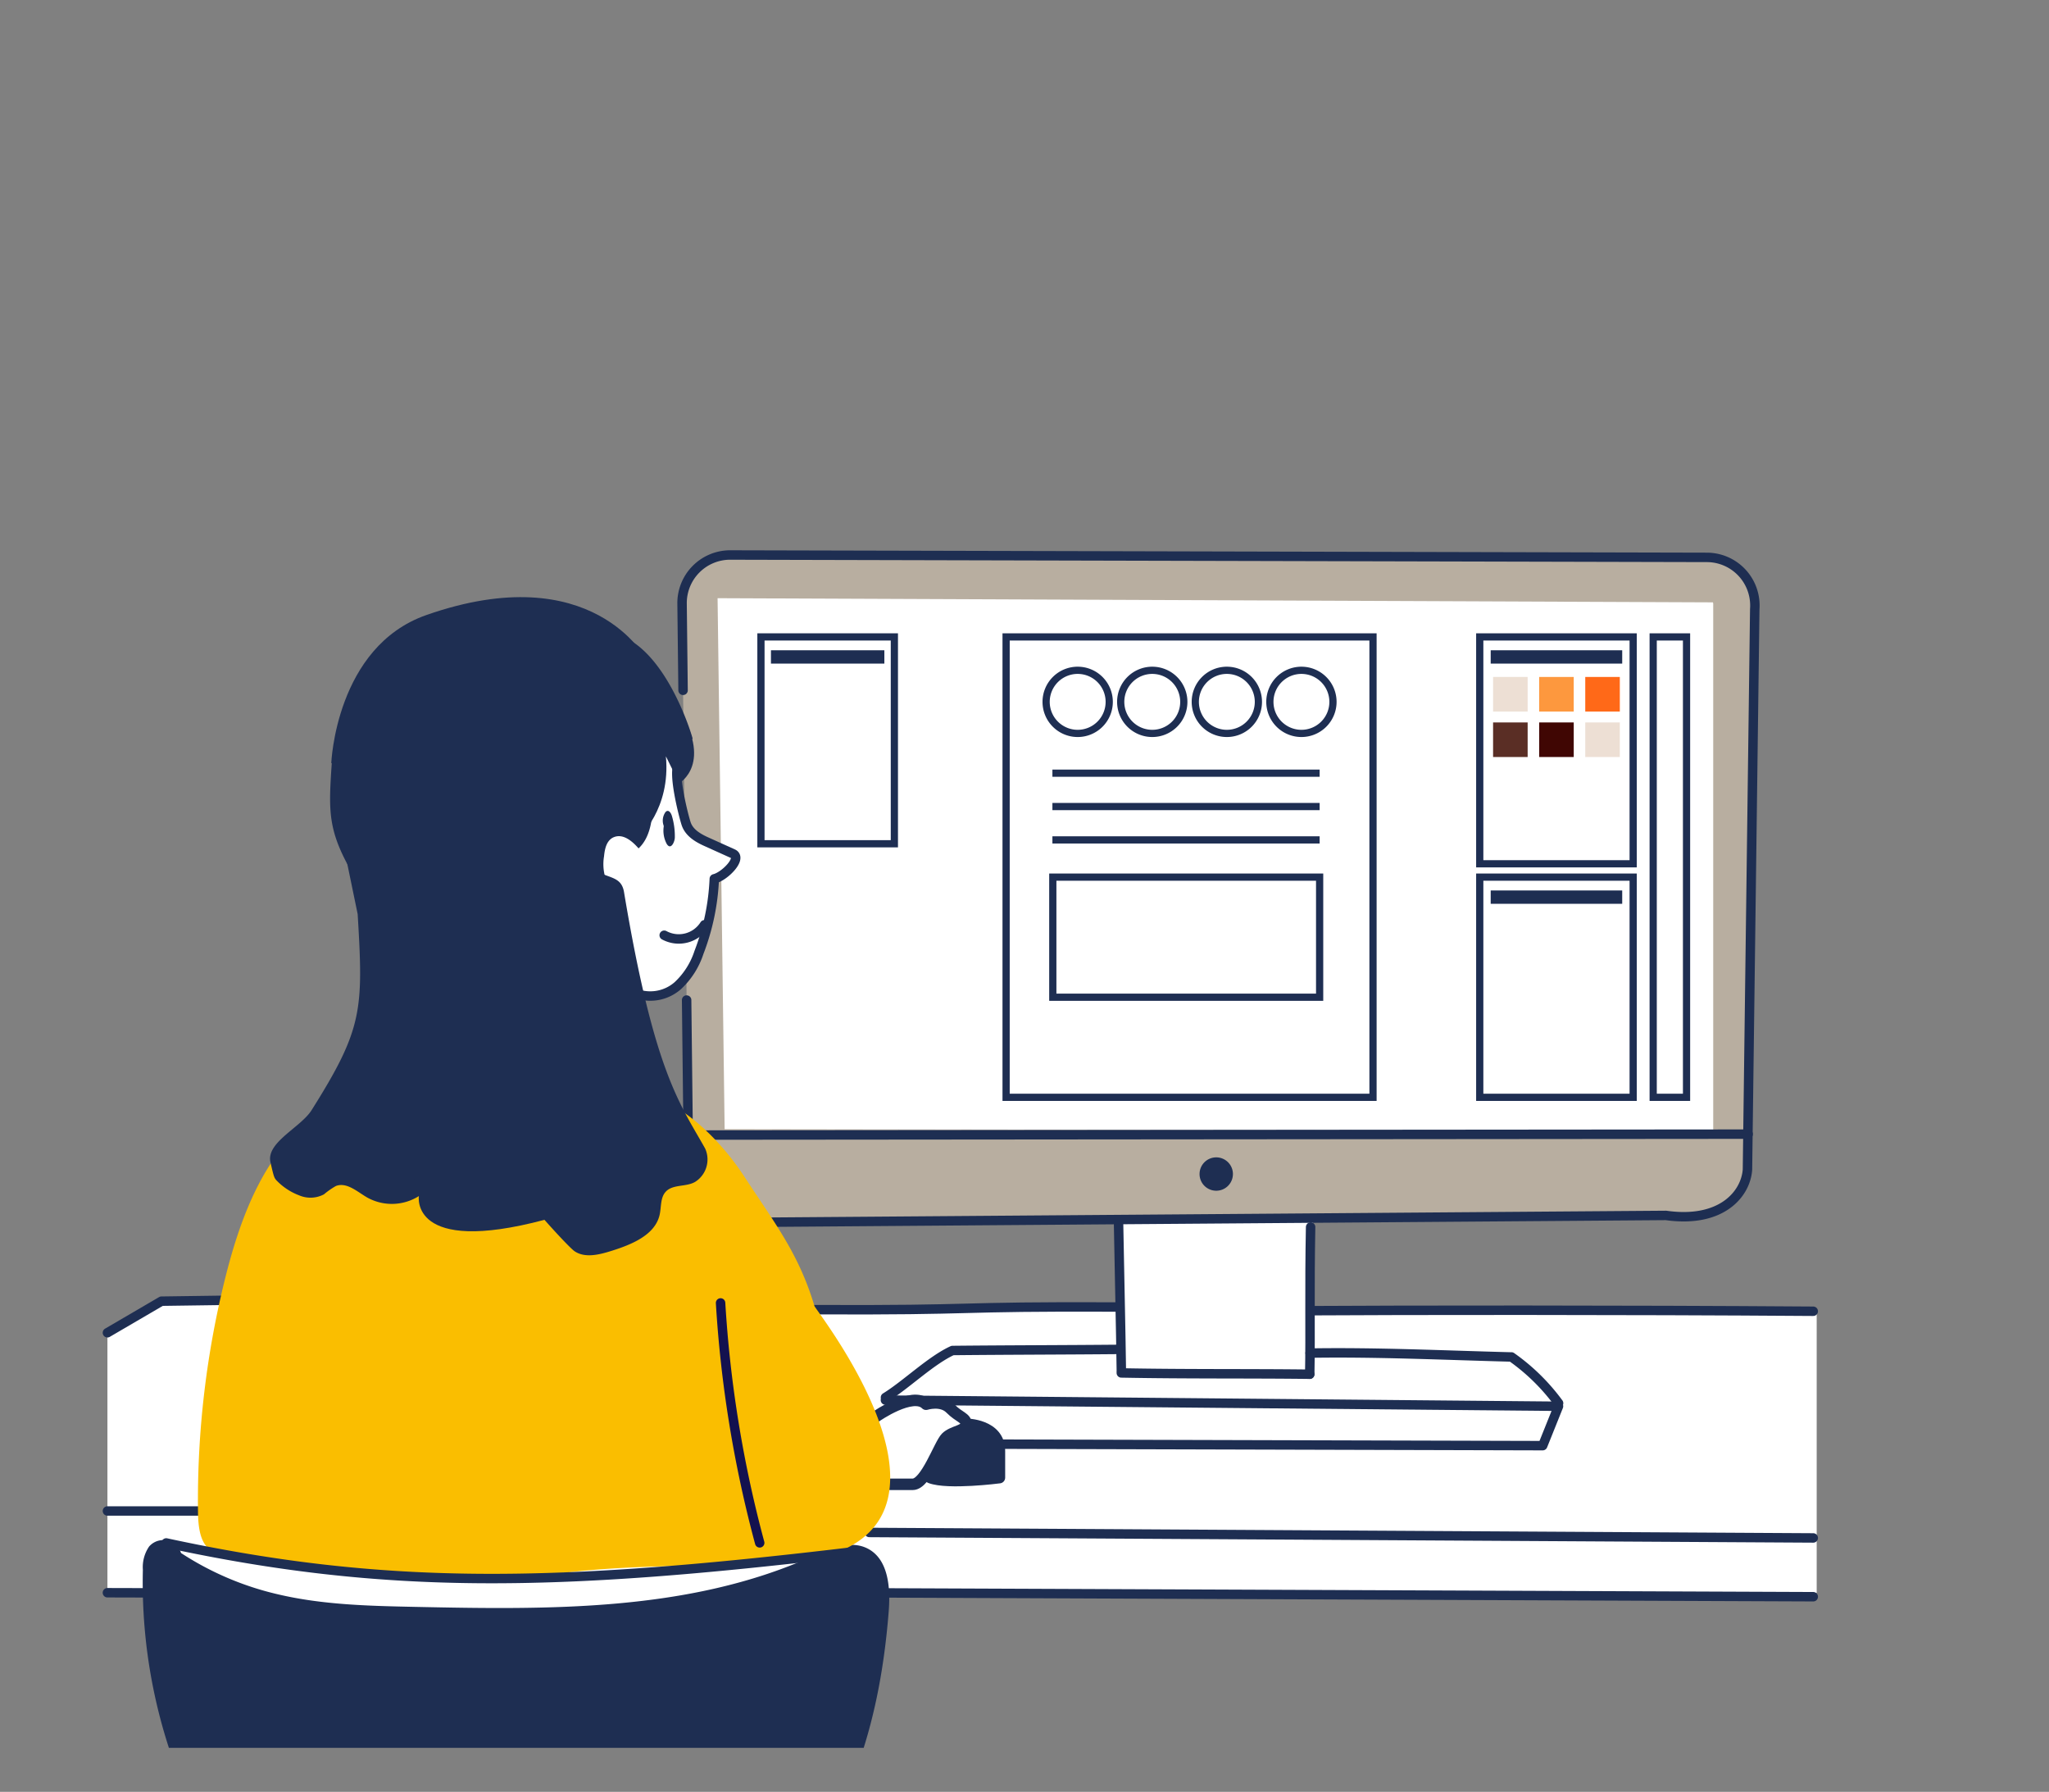<svg xmlns="http://www.w3.org/2000/svg" xmlns:xlink="http://www.w3.org/1999/xlink" width="374" height="327" viewBox="0 0 374 327">
  <rect x="0" y="0" width="374" height="327" fill="#808080" stroke="none"/>
  <defs>
    <clipPath id="clip-path">
      <rect id="長方形_907" data-name="長方形 907" width="374" height="327" transform="translate(4269 -2296)" fill="#fff" stroke="#707070" stroke-width="1"/>
    </clipPath>
    <clipPath id="clip-path-2">
      <rect id="長方形_906" data-name="長方形 906" width="352" height="232" transform="translate(4275 -2206)" fill="#fff" stroke="#707070" stroke-width="1"/>
    </clipPath>
    <clipPath id="clip-path-3">
      <rect id="長方形_905" data-name="長方形 905" width="374" height="327" transform="translate(477 2441)" fill="#fff" stroke="#707070" stroke-width="1"/>
    </clipPath>
    <clipPath id="clip-path-4">
      <rect id="長方形_904" data-name="長方形 904" width="333.59" height="477.404" fill="none"/>
    </clipPath>
    <clipPath id="clip-path-5">
      <rect id="長方形_896" data-name="長方形 896" width="320.237" height="242.308" transform="translate(0 66.936)" fill="none"/>
    </clipPath>
    <clipPath id="clip-path-7">
      <rect id="長方形_897" data-name="長方形 897" width="27.981" height="27.981" transform="translate(60.081 27.692)" fill="none"/>
    </clipPath>
    <clipPath id="clip-path-8">
      <rect id="長方形_898" data-name="長方形 898" width="27.98" height="27.98" transform="translate(67.38 42.291)" fill="none"/>
    </clipPath>
    <clipPath id="clip-path-9">
      <rect id="長方形_899" data-name="長方形 899" width="27.981" height="27.98" transform="translate(50.349 42.291)" fill="none"/>
    </clipPath>
    <clipPath id="clip-path-10">
      <rect id="長方形_901" data-name="長方形 901" width="40.343" height="40.343" transform="translate(135.007)" fill="none"/>
    </clipPath>
  </defs>
  <g id="マスクグループ_66" data-name="マスクグループ 66" transform="translate(-4269 2296)" clip-path="url(#clip-path)">
    <g id="マスクグループ_65" data-name="マスクグループ 65" clip-path="url(#clip-path-2)">
      <g id="マスクグループ_64" data-name="マスクグループ 64" transform="translate(3792 -4737)" clip-path="url(#clip-path-3)">
        <g id="グループ_653" data-name="グループ 653" transform="translate(492 2450.725)">
          <g id="グループ_652" data-name="グループ 652" clip-path="url(#clip-path-4)">
            <path id="パス_4107" data-name="パス 4107" d="M4.608,233.492v47.443h16.6l57.124,16.633,39.058-4.151,27.507-12.459h171.7V229.567l-91.938-.105V209.139H189.042l.3,19.653-120.8.459-54.073-1.522Z" fill="#fff"/>
            <g id="グループ_637" data-name="グループ 637">
              <g id="グループ_636" data-name="グループ 636" clip-path="url(#clip-path-5)">
                <path id="パス_4108" data-name="パス 4108" d="M109.679,116.25l-.182-15.816a8.777,8.777,0,0,1,8.675-8.876h.122l178.267.435a8.776,8.776,0,0,1,8.755,8.8c0,.208-.008.415-.024.622l-1.33,102.307c-.335,4.56-4.854,9.784-14.873,8.358l-169.552,1.278a8.776,8.776,0,0,1-8.843-8.675l-.366-31.906" fill="#b8aea0"/>
                <path id="パス_4109" data-name="パス 4109" d="M109.679,116.25l-.182-15.816a8.777,8.777,0,0,1,8.675-8.876h.122l178.267.435a8.776,8.776,0,0,1,8.755,8.8c0,.208-.008.415-.024.622l-1.33,102.307c-.335,4.56-4.854,9.784-14.873,8.358l-169.552,1.278a8.776,8.776,0,0,1-8.843-8.675l-.366-31.906" fill="none" stroke="#1e2e52" stroke-linecap="round" stroke-linejoin="round" stroke-width="1.724"/>
                <path id="パス_4110" data-name="パス 4110" d="M117.267,196.341l-1.289-96.9,181.677.759.055.219v96.194Z" fill="#fff"/>
                <path id="パス_4111" data-name="パス 4111" d="M85.177,160.33l-.871-23.715,10.385-18.22,14.286,11.252c-1.334,1.134.735,9.342,1.258,10.935s2.012,2.545,3.665,3.292l4.878,2.2c1.769.8-1.494,4.14-3.4,4.583a42.181,42.181,0,0,1-2.8,13.45,14.334,14.334,0,0,1-3.864,6.056,7.61,7.61,0,0,1-7.239,1.555Z" fill="#fff"/>
                <path id="パス_4112" data-name="パス 4112" d="M161.336,250.189s6.088,0,6.088,4.871v4.87s-9.376,1.218-12.6,0,6.512-9.741,6.512-9.741" fill="#1e2e52"/>
                <path id="パス_4113" data-name="パス 4113" d="M161.336,250.189s6.088,0,6.088,4.871v4.87s-9.376,1.218-12.6,0S161.336,250.189,161.336,250.189Z" fill="none" stroke="#1e2e52" stroke-linecap="round" stroke-linejoin="round" stroke-width="2.097"/>
                <path id="パス_4114" data-name="パス 4114" d="M144.9,248.784s6.7-4.683,9.132-2.247c0,0,2.784-.89,4.436.773s2.873,1.663,2.873,2.88-2.435,1.218-3.653,2.435-3.653,8.524-6.088,8.524h-4.112" fill="#fff"/>
                <path id="パス_4115" data-name="パス 4115" d="M144.9,248.784s6.7-4.683,9.132-2.247c0,0,2.784-.89,4.436.773s2.873,1.663,2.873,2.88-2.435,1.218-3.653,2.435-3.653,8.524-6.088,8.524h-4.112" fill="none" stroke="#1e2e52" stroke-linecap="round" stroke-linejoin="round" stroke-width="2.097"/>
                <path id="パス_4116" data-name="パス 4116" d="M18.044,273.689a54.906,54.906,0,0,0,17.658,7.53c8.214,1.938,16.726,2.125,25.163,2.3,24.454.513,49.838.847,72.179-9.119,3.29-1.467,7.1-3.161,10.309-1.533,3.825,1.941,4.2,7.183,3.861,11.466-.851,10.9-2.9,21.778-7.093,31.874-2.331,5.612-5.474,11.133-10.414,14.669-5.268,3.769-11.937,4.855-18.358,5.708-25.025,3.329-50.748,4.664-75.275-1.294a22.071,22.071,0,0,1-7.955-3.177c-2.631-1.915-4.367-4.8-5.885-7.684a97.459,97.459,0,0,1-11.156-47.663,6.659,6.659,0,0,1,1.137-4.26,3.414,3.414,0,0,1,5.828,1.185" fill="#1e2e52"/>
                <path id="パス_4117" data-name="パス 4117" d="M146.615,245.777l122.856,1.129-2.885,7.189-99.16-.273m-34.1-24.543c32.04.137,23.973-.623,56.012-.487m35.31.67c15.351-.1,56.719-.149,91.321.106M34.7,266.018H4.608" fill="none" stroke="#1e2e52" stroke-linecap="round" stroke-linejoin="round" stroke-width="1.724"/>
                <path id="パス_4118" data-name="パス 4118" d="M189.168,213.525c.1,5.417.313,15.3.408,20.718q.056,3.075.1,6.151M224.224,214.2c-.22,11.436-.014,19.244-.16,26.856" fill="none" stroke="#1e2e52" stroke-linecap="round" stroke-linejoin="round" stroke-width="1.724"/>
                <line id="線_262" data-name="線 262" y1="0.167" x2="192.837" transform="translate(111.253 197.246)" fill="none" stroke="#1e2e52" stroke-linecap="round" stroke-linejoin="round" stroke-width="1.724"/>
                <path id="パス_4119" data-name="パス 4119" d="M146.624,245.3c3.735-2.287,8.263-6.755,12.241-8.571m110.62,9.617a37.251,37.251,0,0,0-8.606-8.441m-102.011-1.175c9.8-.1,20.575-.109,30.376-.2m.429,4.293c11.913.23,23.449.1,34.387.238m.078-3.858c12.172-.2,24.569.4,36.738.708" fill="none" stroke="#1e2e52" stroke-linecap="round" stroke-linejoin="round" stroke-width="1.724"/>
                <path id="パス_4120" data-name="パス 4120" d="M115.36,392.337q-3.318,29.115-6.637,58.229l-19.037.054M63.277,394.283c.753,19.25,1.173,37.836,9.73,55.093.557-.24,3.424,1.08,3.981.839m31.618.347c5.58,1.829,21.045,7.175,22.267,9.392,1.023,1.851.6,1.851-1.142,3.04m1.477-73.921q11.55,37.924,21.605,76.286c12.4,1.878,23.344-1.025,32.753-9.306m-37.36-138.88c18.137-2.093,25.168,4.9,30.551,11.295,7.853,9.315,12.641,35.266,11.214,47.364-3.039,25.788-1.357,54.137-4.395,79.926m-1.973,3.015c5.823,3.262,18.235,3.238,28.513,3.518a3.027,3.027,0,0,1,2.57.929c.811,1.245-.519,2.761-1.754,3.58-10.692,7.087-24.068,8.41-36.845,9.531-3.314.287-6.853.537-9.761-1.074s-4.578-5.857-2.394-8.366M4.608,233.492l9.864-5.763,10.847-.151M13.1,280.958l-8.494-.023m311.363.728-171.077-.7m-1.217-11.026,172.291,1" fill="none" stroke="#1e2e52" stroke-linecap="round" stroke-linejoin="round" stroke-width="1.724"/>
                <path id="パス_4121" data-name="パス 4121" d="M21.143,266.247a167.46,167.46,0,0,1,5.159-43.5c2.79-10.918,7.188-22.168,15.59-28.116,4.039-2.864,8.715-4.269,12.918-6.8s8.163-6.749,8.674-12.19c6.348-1.862,12.929-3.741,19.352-2.421A16,16,0,0,1,95.8,188.2c10.026.351,19.058,7.616,25.092,16.844,5.612,8.589,9.923,14.056,12.766,23.569.26.862,36.2,45.937-8.853,47.154-13.608.368-25.571,0-39.464,1.864-17.928,2.406-40.448-1.359-58.4-3.324-4.153-.45-5.726-2.332-5.8-8.052" fill="#fabe00"/>
                <path id="パス_4122" data-name="パス 4122" d="M108.978,129.643c-1.334,1.135.736,9.342,1.258,10.935s2.012,2.546,3.665,3.292l4.878,2.2c1.769.8-1.493,4.139-3.4,4.582a42.21,42.21,0,0,1-2.805,13.45,14.344,14.344,0,0,1-3.864,6.057,7.608,7.608,0,0,1-7.238,1.554M57.364,196.454a107.912,107.912,0,0,1,47.279-4.764m-89.3,80.16c40.2,8.684,71.187,8.083,125.212,1.639" fill="none" stroke="#1e2e52" stroke-linecap="round" stroke-linejoin="round" stroke-width="1.724"/>
                <path id="パス_4123" data-name="パス 4123" d="M101.555,145.1c-1.086-1.251-2.693-2.658-4.349-2.107-1.468.479-1.82,2.155-1.952,3.544a8.681,8.681,0,0,0,.217,3.836c.543,1.469,1.819,2.61,2.895,3.831s-.872,6.149-1.876,7.357c-3.585,4.32-3.589,5.724-11.224,11.225-1.995,1.438-5.3-.732-7.386.514a3.78,3.78,0,0,1-2.021.9,2.68,2.68,0,0,1-1.474-.751l-11.4-9.4c-4.98-4.112-10.068-8.332-13.237-13.685-5.1-8.6-4.789-11.937-4.137-21.617,2.221.238,4.486-9.695,5.614-11.409,6.234-9.471,19.836-16.62,45.606-11.472,8.344,1.664,13.313,14.914,14.469,18.76.829,2.751-2.9-5.478-1.851-2.789.692,1.781.407,7.759.649,9.62.253,1.958-3.968-5.216-4.878-3.427-2.113,4.161.629,13.049-3.664,17.07" fill="#1e2e52"/>
                <path id="パス_4124" data-name="パス 4124" d="M106.236,160.948a5.564,5.564,0,0,0,7.36-1.909" fill="none" stroke="#1e2e52" stroke-linecap="round" stroke-linejoin="round" stroke-width="1.724"/>
                <path id="パス_4125" data-name="パス 4125" d="M107.622,139.12c-.159-.5-.606-1.225-1.149-.651a2.691,2.691,0,0,0-.383,2.337c.025.079.042.159.068.236a5.17,5.17,0,0,0,.517,3.2c.752,1.292,1.5-.328,1.5-1.168a12.879,12.879,0,0,0-.551-3.953" fill="#1e2e52"/>
                <path id="パス_4126" data-name="パス 4126" d="M116.526,228.052a218.914,218.914,0,0,0,7.139,43.782" fill="none" stroke="#13114f" stroke-linecap="round" stroke-linejoin="round" stroke-width="1.724"/>
                <path id="パス_4127" data-name="パス 4127" d="M50.285,157.1c1.042,17.418.98,20.878-8.418,35.779-2,3.169-8.332,5.875-7.5,9.5.665,2.882.665,2.882,1.341,3.549a11.206,11.206,0,0,0,3.9,2.49,5.236,5.236,0,0,0,4.522-.186,14.419,14.419,0,0,1,2.174-1.518c1.96-.76,3.871,1.015,5.681,2.074a9.245,9.245,0,0,0,9.472-.237c2.764-1.814,8.543-17.06,7.126-25.152-.757-4.31-1.393-4.514-3.522-7.016a17.44,17.44,0,0,1-4.283-10.2,27.46,27.46,0,0,0-1.628-8.14l-8.9-3.907L46.879,140.6Z" fill="#1e2e52"/>
                <path id="パス_4128" data-name="パス 4128" d="M90.063,160.88c1.224,4.4-.336,8.662-3.844,11.719-2.011,1.753-2.643,1.886-4.419,3.861-1.323,1.473-2.505,5.879-3.22,7.7-1.385,3.535-2.979,5.909-3.29,9.673a17.077,17.077,0,0,0,2.457,10.881c2.6,3.908,10.879,13.048,12.126,13.9,1.89,1.283,4.474.645,6.674-.043,3.722-1.162,8.009-2.9,8.85-6.581.338-1.475.1-3.218,1.19-4.31,1.306-1.3,3.64-.781,5.259-1.7a4.833,4.833,0,0,0,1.863-6.106c-4.494-8.058-9.29-13.675-14.807-46.8-.536-3.214-3.3-2.313-5.816-4.46Z" fill="#1e2e52"/>
                <path id="パス_4129" data-name="パス 4129" d="M61.454,208.555s-1.677,10.859,22.924,4.33,5.787-28.129,6.67-28.9-.031-26.391-.183-26.365-5.684-12.9-5.684-12.9l-20.039-5.339L46.879,140.6s6.532,27.148,6.309,32.447,8.265,35.505,8.265,35.505" fill="#1e2e52"/>
                <path id="パス_4130" data-name="パス 4130" d="M45.468,129.524s.831-21.224,17.35-27.007c30.331-10.621,40.119,8.038,40.119,8.038s3.176,11.953-2.481,17.871-54.988,1.1-54.988,1.1" fill="#1e2e52"/>
                <path id="パス_4131" data-name="パス 4131" d="M101.623,143.031s5.831-5.076,4.921-14.737l2.434,4.914s6.4-3.616-.455-14.093S93.149,130.26,93.149,130.26Z" fill="#1e2e52"/>
                <path id="パス_4132" data-name="パス 4132" d="M210.042,204.528A3.045,3.045,0,1,1,207,201.484h0a3.044,3.044,0,0,1,3.044,3.044" fill="#1e2e52"/>
                <rect id="長方形_876" data-name="長方形 876" width="28.005" height="41.4" transform="translate(255.095 106.509)" fill="#fff"/>
                <rect id="長方形_877" data-name="長方形 877" width="28.005" height="41.4" transform="translate(255.095 106.509)" fill="none" stroke="#1e2e52" stroke-miterlimit="10" stroke-width="1.316"/>
                <rect id="長方形_878" data-name="長方形 878" width="24.353" height="37.747" transform="translate(123.894 106.508)" fill="#fff"/>
                <rect id="長方形_879" data-name="長方形 879" width="24.353" height="37.747" transform="translate(123.894 106.508)" fill="none" stroke="#1e2e52" stroke-miterlimit="10" stroke-width="1.316"/>
                <rect id="長方形_880" data-name="長方形 880" width="66.97" height="84.017" transform="translate(168.642 106.509)" fill="#fff"/>
                <rect id="長方形_881" data-name="長方形 881" width="66.97" height="84.017" transform="translate(168.642 106.509)" fill="none" stroke="#1e2e52" stroke-miterlimit="10" stroke-width="1.316"/>
                <rect id="長方形_882" data-name="長方形 882" width="20.7" height="2.434" transform="translate(125.721 108.944)" fill="#1e2e52"/>
                <rect id="長方形_883" data-name="長方形 883" width="24.005" height="2.434" transform="translate(257.094 108.944)" fill="#1e2e52"/>
                <rect id="長方形_884" data-name="長方形 884" width="28.005" height="40.182" transform="translate(255.095 150.344)" fill="#fff"/>
                <rect id="長方形_885" data-name="長方形 885" width="28.005" height="40.182" transform="translate(255.095 150.344)" fill="none" stroke="#1e2e52" stroke-miterlimit="10" stroke-width="1.316"/>
                <rect id="長方形_886" data-name="長方形 886" width="24.005" height="2.434" transform="translate(257.094 152.778)" fill="#1e2e52"/>
                <rect id="長方形_887" data-name="長方形 887" width="6.088" height="84.017" transform="translate(286.753 106.509)" fill="#fff"/>
                <rect id="長方形_888" data-name="長方形 888" width="6.088" height="84.017" transform="translate(286.753 106.509)" fill="none" stroke="#1e2e52" stroke-miterlimit="10" stroke-width="1.316"/>
                <path id="パス_4133" data-name="パス 4133" d="M181.708,112.6a5.759,5.759,0,1,1-5.761,5.76A5.759,5.759,0,0,1,181.708,112.6Z" fill="none" stroke="#1e2e52" stroke-miterlimit="10" stroke-width="1.316"/>
                <path id="パス_4134" data-name="パス 4134" d="M195.32,112.6a5.759,5.759,0,1,1-5.76,5.76A5.76,5.76,0,0,1,195.32,112.6Z" fill="none" stroke="#1e2e52" stroke-miterlimit="10" stroke-width="1.316"/>
                <path id="パス_4135" data-name="パス 4135" d="M208.934,112.6a5.759,5.759,0,1,1-5.76,5.76A5.76,5.76,0,0,1,208.934,112.6Z" fill="none" stroke="#1e2e52" stroke-miterlimit="10" stroke-width="1.316"/>
                <path id="パス_4136" data-name="パス 4136" d="M222.547,112.6a5.759,5.759,0,1,1-5.76,5.76A5.76,5.76,0,0,1,222.547,112.6Z" fill="none" stroke="#1e2e52" stroke-miterlimit="10" stroke-width="1.316"/>
                <line id="線_263" data-name="線 263" x2="48.776" transform="translate(177.095 131.375)" fill="none" stroke="#1e2e52" stroke-miterlimit="10" stroke-width="1.316"/>
                <line id="線_264" data-name="線 264" x2="48.776" transform="translate(177.095 137.463)" fill="none" stroke="#1e2e52" stroke-miterlimit="10" stroke-width="1.316"/>
                <line id="線_265" data-name="線 265" x2="48.776" transform="translate(177.095 143.551)" fill="none" stroke="#1e2e52" stroke-miterlimit="10" stroke-width="1.316"/>
                <rect id="長方形_889" data-name="長方形 889" width="48.705" height="21.917" transform="translate(177.166 150.344)" fill="none" stroke="#1e2e52" stroke-miterlimit="10" stroke-width="1.316"/>
                <rect id="長方形_890" data-name="長方形 890" width="6.309" height="6.309" transform="translate(257.529 113.814)" fill="#eddfd4"/>
                <rect id="長方形_891" data-name="長方形 891" width="6.309" height="6.309" transform="translate(265.942 113.814)" fill="#fd983e"/>
                <rect id="長方形_892" data-name="長方形 892" width="6.309" height="6.309" transform="translate(274.354 113.814)" fill="#ff6918"/>
                <rect id="長方形_893" data-name="長方形 893" width="6.309" height="6.309" transform="translate(257.529 122.115)" fill="#5a2e25"/>
                <rect id="長方形_894" data-name="長方形 894" width="6.309" height="6.309" transform="translate(265.942 122.115)" fill="#400603"/>
                <rect id="長方形_895" data-name="長方形 895" width="6.309" height="6.309" transform="translate(274.354 122.115)" fill="#eddfd4"/>
              </g>
            </g>
            <g id="グループ_651" data-name="グループ 651">
              <g id="グループ_650" data-name="グループ 650" clip-path="url(#clip-path-4)">
                <g id="グループ_640" data-name="グループ 640" style="mix-blend-mode: multiply;isolation: isolate">
                  <g id="グループ_639" data-name="グループ 639">
                    <g id="グループ_638" data-name="グループ 638" clip-path="url(#clip-path-7)">
                      <path id="パス_4137" data-name="パス 4137" d="M88.062,41.682a13.991,13.991,0,1,1-13.991-13.99,13.99,13.99,0,0,1,13.991,13.99" fill="#ff8853"/>
                    </g>
                  </g>
                </g>
                <g id="グループ_643" data-name="グループ 643" style="mix-blend-mode: multiply;isolation: isolate">
                  <g id="グループ_642" data-name="グループ 642">
                    <g id="グループ_641" data-name="グループ 641" clip-path="url(#clip-path-8)">
                      <path id="パス_4138" data-name="パス 4138" d="M95.361,56.281a13.991,13.991,0,1,1-13.99-13.99,13.99,13.99,0,0,1,13.99,13.99" fill="#ffd851"/>
                    </g>
                  </g>
                </g>
                <g id="グループ_646" data-name="グループ 646" style="mix-blend-mode: multiply;isolation: isolate">
                  <g id="グループ_645" data-name="グループ 645">
                    <g id="グループ_644" data-name="グループ 644" clip-path="url(#clip-path-9)">
                      <path id="パス_4139" data-name="パス 4139" d="M78.329,56.281a13.991,13.991,0,1,1-13.99-13.99,13.99,13.99,0,0,1,13.99,13.99" fill="#00bac9"/>
                    </g>
                  </g>
                </g>
                <path id="パス_4140" data-name="パス 4140" d="M88.062,41.682a13.991,13.991,0,1,1-13.991-13.99A13.99,13.99,0,0,1,88.062,41.682Z" fill="none" stroke="#1e2e52" stroke-miterlimit="10" stroke-width="1.437"/>
                <path id="パス_4141" data-name="パス 4141" d="M95.361,56.281a13.991,13.991,0,1,1-13.99-13.99A13.99,13.99,0,0,1,95.361,56.281Z" fill="none" stroke="#1e2e52" stroke-miterlimit="10" stroke-width="1.437"/>
                <path id="パス_4142" data-name="パス 4142" d="M78.329,56.281a13.991,13.991,0,1,1-13.99-13.99A13.99,13.99,0,0,1,78.329,56.281Z" fill="none" stroke="#1e2e52" stroke-miterlimit="10" stroke-width="1.437"/>
                <g id="グループ_649" data-name="グループ 649" style="mix-blend-mode: multiply;isolation: isolate">
                  <g id="グループ_648" data-name="グループ 648">
                    <g id="グループ_647" data-name="グループ 647" clip-path="url(#clip-path-10)">
                      <path id="パス_4143" data-name="パス 4143" d="M169.947,39.625H140.41a4.685,4.685,0,0,1-4.685-4.685V5.4A4.686,4.686,0,0,1,140.41.718h29.537A4.686,4.686,0,0,1,174.632,5.4V34.94a4.685,4.685,0,0,1-4.685,4.685" fill="#ff8853"/>
                      <rect id="長方形_900" data-name="長方形 900" width="38.907" height="38.907" rx="4.685" transform="translate(135.725 0.718)" fill="none" stroke="#1e2e52" stroke-miterlimit="10" stroke-width="1.437"/>
                    </g>
                  </g>
                </g>
                <path id="パス_4144" data-name="パス 4144" d="M218.051,50.159H188.514a4.685,4.685,0,0,1-4.685-4.685V15.937a4.686,4.686,0,0,1,4.685-4.685h29.537a4.686,4.686,0,0,1,4.685,4.685V45.474a4.685,4.685,0,0,1-4.685,4.685" fill="#00bac9"/>
                <rect id="長方形_902" data-name="長方形 902" width="38.907" height="38.907" rx="4.685" transform="translate(183.829 11.252)" fill="none" stroke="#1e2e52" stroke-miterlimit="10" stroke-width="1.437"/>
                <path id="パス_4145" data-name="パス 4145" d="M217.05,46.945H189.514a2.471,2.471,0,0,1-2.471-2.472V16.938a2.471,2.471,0,0,1,2.471-2.472H217.05a2.472,2.472,0,0,1,2.472,2.472V44.473a2.472,2.472,0,0,1-2.472,2.472" fill="#1e2e52"/>
                <path id="パス_4146" data-name="パス 4146" d="M199.411,22.345c3.415,0,4.828,1.551,4.828,4.24,0,2.551-1.825,4.356-5.063,4.356H196.31v5.417a1.058,1.058,0,0,1-1.177,1.119,1.089,1.089,0,0,1-1.217-1.119V25c0-1.885.687-2.65,2.944-2.65Zm-.235,6.693a2.345,2.345,0,0,0,2.61-2.414c0-1.531-.824-2.355-2.512-2.355H197.41c-.9,0-1.1.255-1.1,1.04v3.729Z" fill="#fff"/>
                <path id="パス_4147" data-name="パス 4147" d="M209.34,32.826c-2.336-.57-3.12-1.394-3.12-3.1,0-1.688,1.451-2.827,3.571-2.827a4.748,4.748,0,0,1,3.356,1.159.911.911,0,0,1,.314.746.968.968,0,0,1-.981.961.949.949,0,0,1-.667-.255,2.4,2.4,0,0,0-2-.883c-1.079,0-1.511.53-1.511,1.118,0,.688.255.981,1.766,1.315l.706.157c2.179.491,3.023,1.374,3.023,3.14,0,1.9-1.452,3.2-3.847,3.2a4.867,4.867,0,0,1-3.827-1.492.855.855,0,0,1-.255-.706.929.929,0,0,1,.982-.884.945.945,0,0,1,.745.334,2.877,2.877,0,0,0,2.355,1.02c1.158,0,1.747-.588,1.747-1.433,0-.725-.373-1.079-1.707-1.412Z" fill="#fff"/>
                <path id="パス_4148" data-name="パス 4148" d="M168.946,36.411H141.41a2.471,2.471,0,0,1-2.471-2.472V6.4a2.471,2.471,0,0,1,2.471-2.472h27.536A2.472,2.472,0,0,1,171.418,6.4V33.939a2.472,2.472,0,0,1-2.472,2.472" fill="#1e2e52"/>
                <path id="パス_4149" data-name="パス 4149" d="M149.59,13.185a1.764,1.764,0,0,1,1.805-1.394,1.746,1.746,0,0,1,1.826,1.374l4.259,12.168a1.785,1.785,0,0,1,.1.53c0,.647-.529,1.079-1.352,1.079A.976.976,0,0,1,155.2,26.2l-1.413-4.416H148.9L147.471,26.2a1.029,1.029,0,0,1-1.041.745c-.8,0-1.276-.432-1.276-1.02a1.93,1.93,0,0,1,.1-.57Zm1.689.863c-.276,1.04-.571,2.16-.865,3.082l-.883,2.747h3.651L152.3,17.09c-.293-.941-.608-2-.883-3.042Z" fill="#fff"/>
                <path id="パス_4150" data-name="パス 4150" d="M163.817,13.263a1.463,1.463,0,0,1-2.925,0,1.463,1.463,0,1,1,2.925,0m-2.591,4.22c0-.648.432-1.021,1.138-1.021a.988.988,0,0,1,1.119,1.021V25.9a.988.988,0,0,1-1.119,1.021c-.706,0-1.138-.374-1.138-1.021Z" fill="#fff"/>
                <path id="パス_4151" data-name="パス 4151" d="M328.539,40.1H275.433c-2.393,0-4.333,2.5-4.333,5.577V64.216c0,3.081,1.94,5.577,4.333,5.577h14.12l.524,5.909c.092,1.036,1.005,1.578,1.677.995l7.946-6.9h28.839c2.393,0,4.333-2.5,4.333-5.577V45.68c0-3.081-1.94-5.577-4.333-5.577" fill="#fff"/>
                <path id="パス_4152" data-name="パス 4152" d="M328.539,40.1H275.433c-2.393,0-4.333,2.5-4.333,5.577V64.216c0,3.081,1.94,5.577,4.333,5.577h14.12l.524,5.909c.092,1.036,1.005,1.578,1.677.995l7.946-6.9h28.839c2.393,0,4.333-2.5,4.333-5.577V45.68C332.872,42.6,330.932,40.1,328.539,40.1Z" fill="none" stroke="#1e2e52" stroke-miterlimit="10" stroke-width="1.437"/>
                <path id="パス_4153" data-name="パス 4153" d="M284.582,56.34a1.065,1.065,0,0,1,0-1.966l8.294-3.983a.884.884,0,0,1,.362-.069.745.745,0,0,1,.69.776.666.666,0,0,1-.483.724l-7.587,3.535,7.587,3.534a.668.668,0,0,1,.483.725.746.746,0,0,1-.69.776.884.884,0,0,1-.362-.069Z" fill="#1e2e52"/>
                <path id="パス_4154" data-name="パス 4154" d="M299.08,63.323a.549.549,0,0,1-.5.345c-.5,0-.863-.294-.863-.552a1.1,1.1,0,0,1,.07-.414l6.121-15.312a.549.549,0,0,1,.5-.345c.5,0,.862.293.862.552a1.087,1.087,0,0,1-.069.413Z" fill="#1e2e52"/>
                <path id="パス_4155" data-name="パス 4155" d="M318.407,54.374a1.065,1.065,0,0,1,0,1.966l-8.294,3.983a.884.884,0,0,1-.362.069.746.746,0,0,1-.69-.776.667.667,0,0,1,.483-.725l7.587-3.534-7.587-3.535a.666.666,0,0,1-.483-.724.745.745,0,0,1,.69-.776.884.884,0,0,1,.362.069Z" fill="#1e2e52"/>
              </g>
            </g>
          </g>
        </g>
      </g>
    </g>
  </g>
</svg>

